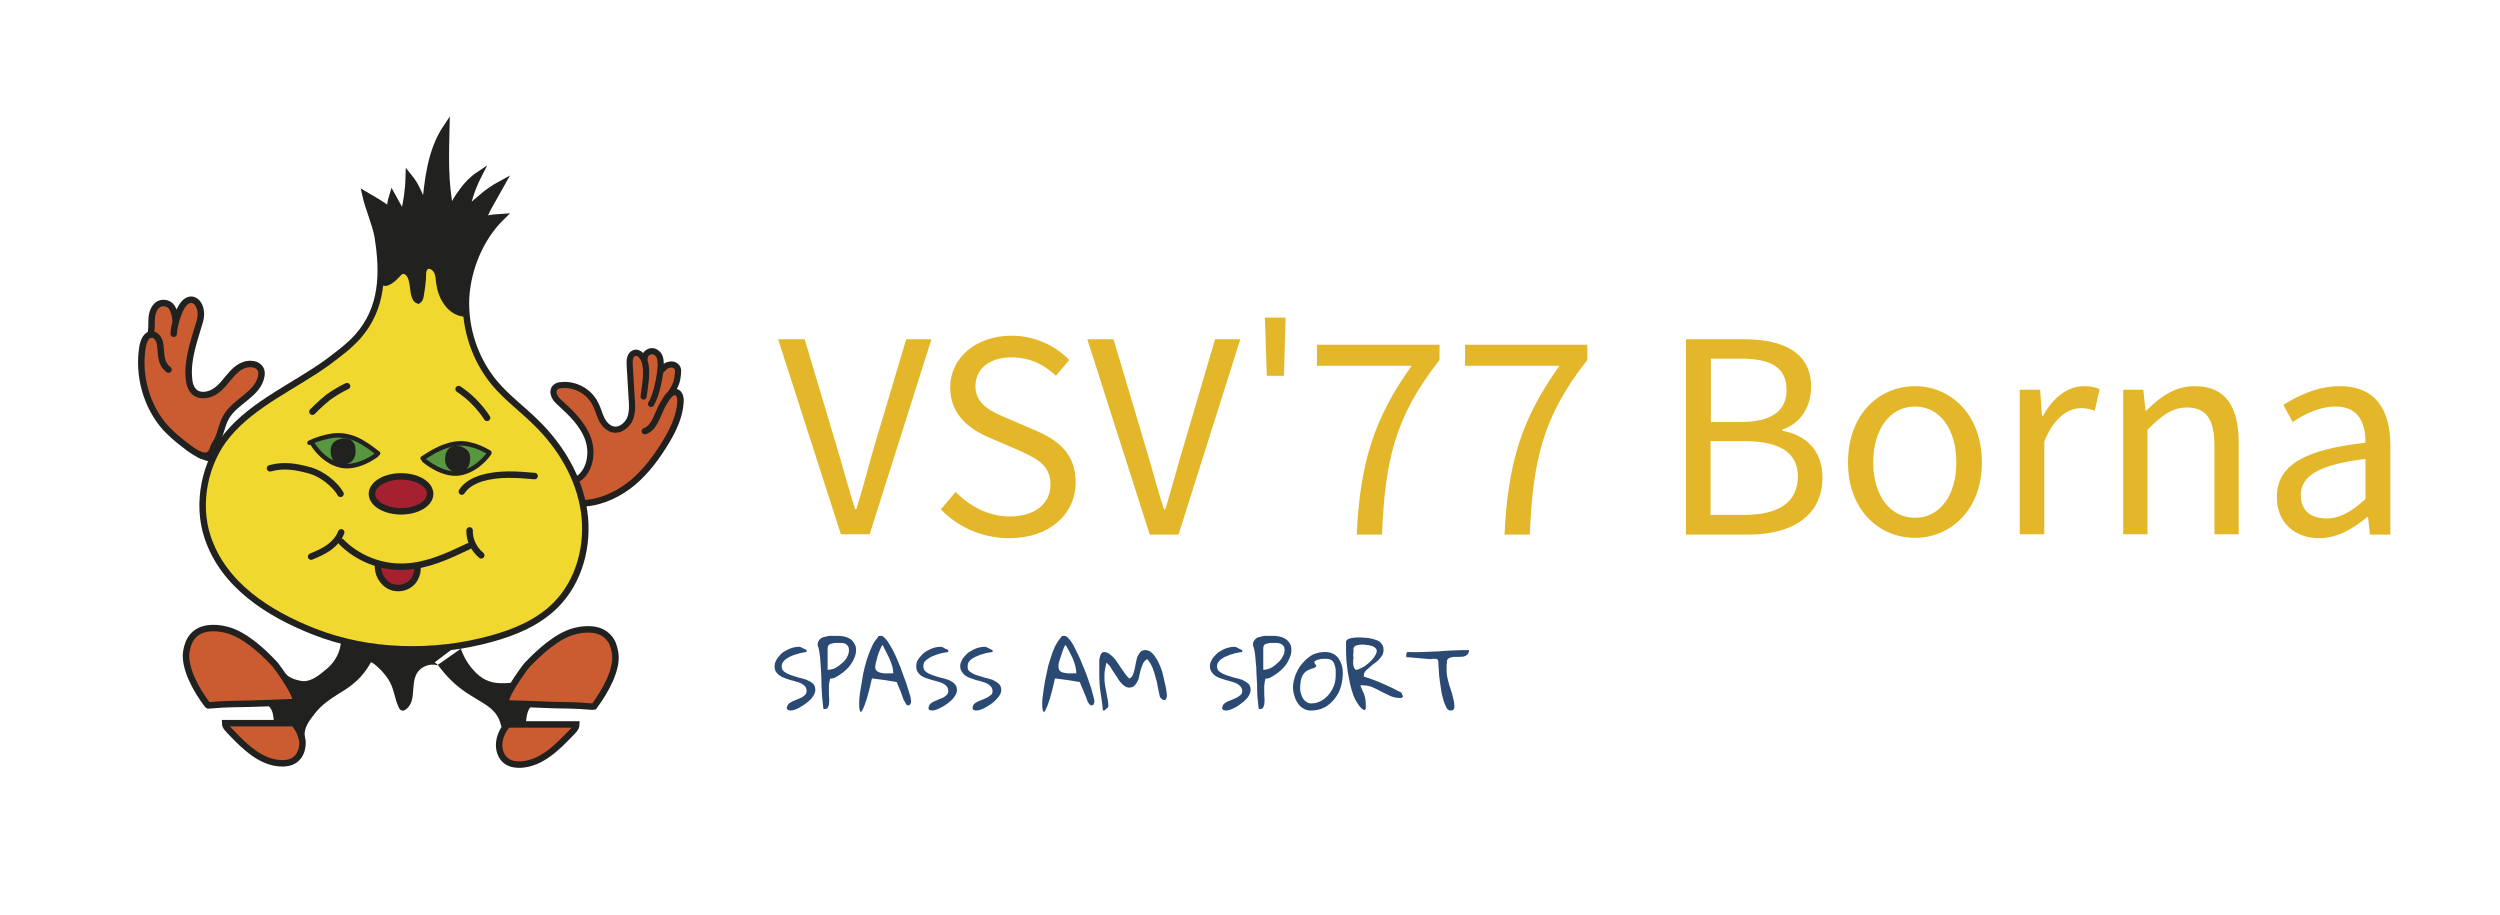 <svg version="1.2" xmlns="http://www.w3.org/2000/svg" viewBox="0 0 773 283" width="773" height="283">
	<title>Zwiebel_mit_Text_kurz-pdf</title>
	<defs>
		<clipPath clipPathUnits="userSpaceOnUse" id="cp1">
			<path d="m0 0h773v283h-773z"/>
		</clipPath>
	</defs>
	<style>
		.s0 { fill: #2a4973 } 
		.s1 { fill: #e3b729 } 
		.s2 { fill: #cb5c32 } 
		.s3 { fill: #f1d82f;stroke: #212120;stroke-linecap: round;stroke-width: 2 } 
		.s4 { fill: #cb5c32;stroke: #212120;stroke-linecap: round;stroke-width: 2 } 
		.s5 { fill: none;stroke: #212120;stroke-linecap: round;stroke-width: 2 } 
		.s6 { fill: #a62130;stroke: #212120;stroke-linecap: round;stroke-width: 2 } 
		.s7 { fill: none;stroke: #212120;stroke-linecap: round;stroke-width: 1.9 } 
		.s8 { fill: #569740 } 
		.s9 { fill: #212120 } 
		.s10 { fill: none;stroke: #212120;stroke-linecap: round;stroke-width: 1.4 } 
	</style>
	<g id="Page 1" clip-path="url(#cp1)">
		<path id="Path 2" fill-rule="evenodd" class="s0" d="m243.4 218.5q0.1-0.6 0.6-1 0.5-0.4 1.2-0.7 0.7-0.3 1.4-0.6 0.8-0.3 1.4-0.6 0.6-0.4 1-0.8 0.4-0.5 0.4-1.1 0-0.8-0.4-1.4-0.4-0.5-1.1-0.9-0.7-0.4-1.6-0.6-0.9-0.3-1.8-0.5-0.9-0.3-1.8-0.6-0.9-0.3-1.6-0.8-0.7-0.5-1.2-1.2-0.4-0.7-0.4-1.7 0-0.9 0.4-1.6 0.3-0.8 0.9-1.4 0.5-0.7 1.3-1.3 0.7-0.5 1.6-0.9 0.8-0.4 1.7-0.6 0.8-0.2 1.5-0.2h0.3q0.2 0 0.6 0.2 0.4 0.2 0.8 0.4 0.3 0.1 0.6 0.3 0.2 0.1 0.2 0.1v0.6c-0.3 0-0.7 0.1-1.2 0.2q-0.8 0.1-1.6 0.4-0.9 0.2-1.8 0.6-0.8 0.3-1.5 0.8-0.7 0.4-1.1 1-0.5 0.6-0.5 1.4 0 1.1 0.8 1.7 0.8 0.6 1.9 1 1.2 0.4 2.5 0.8 1.4 0.3 2.5 0.7 1.2 0.5 2 1.2 0.7 0.7 0.7 2 0 0.6-0.4 1.4-0.4 0.7-1 1.4-0.7 0.7-1.5 1.3-0.8 0.6-1.7 1.1-0.8 0.5-1.6 0.8-0.9 0.3-1.5 0.3-0.2 0-0.4-0.1-0.3 0-0.4-0.1-0.2-0.2-0.3-0.4c-0.1-0.1-0.1-0.3 0.1-0.6zm9.4-19q0-0.8 0.3-1.3 0.3-0.5 0.8-0.9 0.5-0.3 1.2-0.4 0.6-0.2 1.3-0.3 0.6 0 1.3 0 0.6 0 1.2 0 1 0 2.1 0.2 1 0.2 1.8 0.7 0.8 0.5 1.3 1.4 0.6 0.8 0.6 2.1 0 1.2-0.5 2.3-0.4 1.1-1.1 2.1-0.7 1-1.6 1.8-0.9 0.8-1.8 1.4-0.9 0.6-1.7 1-0.8 0.3-1.3 0.2-0.3 1-0.4 2.2 0 1.1 0 2.2 0 1.1 0.1 2 0 1-0.1 1.7-0.2 0.7-0.5 1.1-0.4 0.3-1.2 0.2-0.2-1.8-0.4-3.7-0.1-1.9-0.2-3.7 0-1.9-0.1-3.6-0.1-1.8-0.2-3.3-0.1-1.6-0.3-3c-0.1-0.9-0.3-1.7-0.6-2.4zm6.4-0.7q-0.4 0-0.9 0-0.6 0-1.1 0.2c-0.4 0-0.7 0.2-0.9 0.4q-0.4 0.4-0.4 1v6.7q1.1 0 2.3-0.5 1.1-0.6 2.1-1.5 1-0.8 1.6-1.9 0.6-1.1 0.6-2.2 0-0.8-0.3-1.2-0.3-0.4-0.7-0.7-0.5-0.2-1.1-0.3-0.6 0-1.2 0zm12.1-1.5q0.1-0.5 0.4-0.6 0.3-0.1 0.7-0.1 0.6 0 1.3 0.8c0.5 0.5 1 1.2 1.5 2.1q0.8 1.3 1.6 3 0.7 1.7 1.5 3.5c0.4 1.2 0.9 2.4 1.3 3.6q0.7 1.7 1.1 3.2 0.5 1.5 0.8 2.6 0.2 1.1 0.2 1.5 0 0.5-0.2 0.8-0.2 0.4-0.7 0.4-0.3 0-0.5-0.2-0.2-0.2-0.3-0.5-0.2-0.3-0.3-0.5-0.2-0.3-0.3-0.5-0.1-0.3-0.4-1.1-0.3-0.8-0.6-1.7-0.4-0.8-0.7-1.6-0.3-0.8-0.4-1.1-1.8-0.3-3.6-0.6-1.8-0.2-3.8-0.5h-0.3q-0.9 4-1.6 6.3-0.7 2.2-1.2 3.2-0.5 1-0.7 0.8-0.3-0.2-0.4-1.2-0.1-1 0-2.7 0.1-1.6 0.5-3.7 0.3-2 0.7-4.2 0.5-2.3 1.1-4.3 0.7-2.1 1.5-3.9c0.5-1.2 1.1-2.1 1.8-2.8zm-0.7 8.9q0 0.9 0.7 1.4 0.6 0.4 1.4 0.5 0.9 0.2 1.9 0.1 0.9 0 1.6 0c0-0.7-0.1-1.4-0.3-2.2q-0.4-1.2-0.9-2.4-0.5-1.1-1.1-2.2-0.5-1.1-1-2-0.3 0.3-0.6 1-0.3 0.7-0.7 1.7-0.3 0.9-0.5 1.8-0.3 0.9-0.4 1.5 0 0 0 0.4-0.1 0.3-0.1 0.4zm16.6 12.3q0.1-0.6 0.6-1 0.5-0.4 1.2-0.7 0.7-0.3 1.4-0.6 0.7-0.3 1.4-0.6 0.6-0.4 1-0.8 0.4-0.5 0.4-1.1 0-0.8-0.4-1.4-0.4-0.5-1.1-0.9-0.7-0.4-1.6-0.6-0.9-0.3-1.8-0.5-1-0.3-1.9-0.6-0.9-0.3-1.6-0.8-0.7-0.5-1.1-1.2-0.4-0.7-0.4-1.7 0-0.9 0.3-1.6 0.4-0.8 1-1.4 0.5-0.7 1.3-1.3 0.7-0.5 1.6-0.9 0.8-0.4 1.6-0.6 0.9-0.2 1.6-0.2h0.3q0.2 0 0.6 0.2 0.4 0.2 0.7 0.4 0.4 0.1 0.7 0.3 0.2 0.1 0.2 0.1v0.6q-0.5 0.1-1.2 0.2-0.8 0.1-1.7 0.4-0.8 0.2-1.7 0.6-0.9 0.3-1.5 0.8-0.7 0.4-1.2 1-0.4 0.6-0.4 1.4 0 1.1 0.8 1.7 0.7 0.6 1.9 1 1.1 0.4 2.5 0.8 1.4 0.3 2.5 0.7c0.8 0.3 1.4 0.7 1.9 1.2q0.8 0.7 0.8 2 0 0.6-0.4 1.4-0.4 0.7-1 1.4-0.7 0.7-1.5 1.3-0.8 0.6-1.7 1.1-0.9 0.5-1.7 0.8-0.8 0.3-1.4 0.3-0.2 0-0.5-0.1-0.2 0-0.4-0.1-0.1-0.2-0.2-0.4-0.1-0.2 0.1-0.6zm13.6 0q0.1-0.6 0.6-1 0.5-0.4 1.2-0.7 0.7-0.3 1.5-0.6 0.7-0.3 1.3-0.6 0.6-0.4 1.1-0.8 0.4-0.5 0.4-1.1 0-0.8-0.5-1.4-0.4-0.5-1.1-0.9-0.7-0.4-1.6-0.6-0.9-0.3-1.8-0.5-0.9-0.3-1.8-0.6-0.9-0.3-1.6-0.8-0.7-0.5-1.1-1.2-0.5-0.7-0.5-1.7 0-0.9 0.4-1.6 0.3-0.8 0.9-1.4 0.6-0.7 1.3-1.3 0.8-0.5 1.6-0.9 0.8-0.4 1.7-0.6 0.8-0.2 1.5-0.2h0.3q0.3 0 0.6 0.2 0.4 0.2 0.8 0.4 0.3 0.1 0.6 0.3 0.3 0.1 0.3 0.1v0.6q-0.5 0.1-1.3 0.2-0.8 0.1-1.6 0.4-0.9 0.2-1.7 0.6-0.9 0.3-1.6 0.8-0.7 0.4-1.1 1-0.4 0.6-0.4 1.4-0.1 1.1 0.7 1.7 0.8 0.6 1.9 1 1.2 0.4 2.6 0.8 1.3 0.3 2.5 0.7 1.1 0.5 1.9 1.2 0.8 0.7 0.8 2 0 0.6-0.4 1.4-0.4 0.7-1.1 1.4-0.6 0.7-1.4 1.3-0.9 0.6-1.7 1.1-0.9 0.5-1.7 0.8-0.8 0.3-1.5 0.3-0.2 0-0.4-0.1-0.2 0-0.4-0.1-0.2-0.2-0.3-0.4 0-0.2 0.1-0.6zm27.1-21.2q0.2-0.5 0.5-0.6 0.3-0.1 0.7-0.1 0.6 0 1.3 0.8c0.5 0.5 1 1.2 1.5 2.1q0.7 1.3 1.5 3 0.8 1.7 1.5 3.5c0.5 1.2 1 2.4 1.4 3.6q0.6 1.7 1.1 3.2 0.4 1.5 0.7 2.6 0.3 1.1 0.3 1.5-0.1 0.5-0.2 0.8-0.2 0.4-0.7 0.4-0.3 0-0.5-0.2-0.3-0.2-0.4-0.5-0.2-0.3-0.3-0.5-0.1-0.3-0.2-0.5-0.1-0.3-0.4-1.1c-0.2-0.5-0.5-1.1-0.7-1.7q-0.4-0.8-0.7-1.6-0.3-0.8-0.4-1.1-1.8-0.3-3.6-0.6-1.8-0.2-3.8-0.5h-0.3q-0.9 4-1.6 6.3-0.7 2.2-1.2 3.2-0.5 1-0.7 0.8-0.3-0.2-0.4-1.2-0.1-1 0-2.7 0.2-1.6 0.5-3.7 0.3-2 0.8-4.2 0.4-2.3 1.1-4.3 0.6-2.1 1.4-3.9c0.6-1.2 1.2-2.1 1.8-2.8zm-0.6 8.9q0 0.9 0.6 1.4 0.6 0.4 1.5 0.5 0.8 0.2 1.8 0.1 1 0 1.6 0c0-0.7-0.1-1.4-0.3-2.2q-0.3-1.2-0.8-2.4-0.6-1.1-1.1-2.2-0.6-1.1-1.1-2-0.3 0.3-0.6 1-0.3 0.7-0.6 1.7-0.3 0.9-0.6 1.8-0.3 0.9-0.4 1.5 0 0 0 0.4 0 0.3 0 0.4zm12.6 2.5q0-0.3 0-1 0-0.7 0-1.5 0-0.8 0-1.5 0-0.7 0-0.9 0.1-0.2 0.2-0.6 0-0.3 0.2-0.7 0.1-0.4 0.4-0.6 0.2-0.3 0.6-0.3 0.8 0 1.6 0.5 0.7 0.5 1.4 1.2 0.7 0.7 1.3 1.7 0.6 0.9 1.2 1.8 0.6 0.9 1.2 1.7 0.6 0.8 1.2 1.3 0.7-0.3 1-1 0.4-0.8 0.6-1.8 0.2-1 0.4-2 0.2-1.1 0.5-2 0.4-0.8 0.9-1.4 0.6-0.6 1.5-0.6 1.2 0 2.1 0.9 0.9 0.9 1.7 2.3 0.7 1.4 1.3 3 0.5 1.7 0.8 3.3 0.4 1.5 0.6 2.8 0.2 1.2 0.2 1.8 0 0.2-0.1 0.5 0 0.2-0.1 0.4-0.1 0.3-0.3 0.4-0.2 0.1-0.7 0-0.1-0.1-0.3-0.2-0.1-0.1-0.3-0.3-0.2-0.2-0.3-0.3-0.1-0.2-0.1-0.3-0.3-1.3-0.6-2.8-0.2-1.5-0.7-3.1-0.4-1.6-1-3.1-0.7-1.5-1.6-2.5-0.7 0.4-1.2 1.2-0.4 0.9-0.7 1.8-0.3 1-0.5 2c-0.1 0.7-0.3 1.4-0.6 1.9q-0.4 0.8-1 1.4-0.6 0.5-1.6 0.5-0.6 0-1.3-0.4c-0.4-0.3-0.9-0.7-1.3-1.2q-0.6-0.7-1.1-1.6c-0.4-0.6-0.8-1.2-1.2-1.8q-0.5-0.8-1-1.6-0.6-0.7-1.1-1.1-0.2 0.8-0.3 1.4-0.1 0.6-0.2 1.1-0.1 0.6-0.1 1.2 0 0.5 0 1.3 0 1 0.2 2.1 0.2 1 0.4 2.1c0.1 0.7 0.2 1.4 0.4 2.1q0.2 1.1 0.2 2.1v0.2q-0.1 0.1-0.2 0.3-0.2 0.1-0.4 0.3-0.1 0.2-0.3 0.3-0.2 0.2-0.3 0.2 0 0.1-0.1 0.1 0 0-0.1 0-0.1 0-0.1 0-0.1-0.1-0.2-0.1-0.1-1.4-0.3-2.8-0.2-1.3-0.4-2.6-0.2-1.3-0.3-2.6-0.1-1.4-0.1-2.9zm38.1 9.8q0.1-0.6 0.6-1 0.5-0.4 1.2-0.7 0.7-0.3 1.5-0.6 0.7-0.3 1.3-0.6 0.6-0.4 1.1-0.8 0.4-0.5 0.4-1.1 0-0.8-0.5-1.4-0.4-0.5-1.1-0.9-0.7-0.4-1.6-0.6-0.9-0.3-1.8-0.5-0.9-0.3-1.8-0.6-0.9-0.3-1.6-0.8-0.7-0.5-1.1-1.2-0.5-0.7-0.5-1.7 0-0.9 0.4-1.6 0.3-0.8 0.9-1.4 0.6-0.7 1.3-1.3 0.8-0.5 1.6-0.9 0.8-0.4 1.7-0.6 0.8-0.2 1.5-0.2h0.3q0.3 0 0.6 0.2 0.4 0.2 0.8 0.4 0.3 0.1 0.6 0.3 0.3 0.1 0.3 0.1v0.6c-0.4 0-0.8 0.1-1.3 0.2q-0.8 0.1-1.6 0.4-0.9 0.2-1.7 0.6-0.9 0.3-1.6 0.8-0.7 0.4-1.1 1-0.5 0.6-0.5 1.4 0 1.1 0.8 1.7 0.8 0.6 1.9 1 1.2 0.4 2.5 0.8 1.4 0.3 2.6 0.7 1.1 0.5 1.9 1.2 0.7 0.7 0.7 2 0 0.6-0.4 1.4-0.3 0.7-1 1.4-0.6 0.7-1.5 1.3c-0.5 0.4-1.1 0.8-1.6 1.1q-0.9 0.5-1.7 0.8-0.8 0.3-1.5 0.3-0.2 0-0.4-0.1-0.3 0-0.4-0.1-0.2-0.2-0.3-0.4-0.1-0.2 0.1-0.6zm9.4-19q0-0.8 0.3-1.3 0.3-0.5 0.8-0.9 0.5-0.3 1.2-0.4 0.6-0.2 1.3-0.3 0.7 0 1.3 0 0.6 0 1.2 0 1 0 2.1 0.2 1 0.2 1.8 0.7 0.8 0.5 1.4 1.4 0.5 0.8 0.5 2.1 0 1.2-0.5 2.3-0.4 1.1-1.1 2.1-0.7 1-1.6 1.8-0.9 0.8-1.8 1.4-0.9 0.6-1.7 1-0.8 0.3-1.3 0.2-0.3 1-0.4 2.2 0 1.1 0 2.2 0 1.1 0.1 2 0 1-0.1 1.7-0.2 0.7-0.5 1.1-0.4 0.3-1.2 0.2-0.2-1.8-0.4-3.7-0.1-1.9-0.1-3.7-0.1-1.9-0.2-3.6 0-1.8-0.2-3.3-0.1-1.6-0.3-3c-0.1-0.9-0.3-1.7-0.6-2.4zm6.4-0.7q-0.3 0-0.9 0c-0.4 0-0.8 0.1-1.1 0.2-0.3 0-0.6 0.2-0.9 0.4q-0.3 0.4-0.3 1v6.7q1 0 2.2-0.5 1.2-0.6 2.1-1.5 1-0.8 1.6-1.9 0.7-1.1 0.7-2.2 0-0.8-0.3-1.2-0.3-0.4-0.8-0.7-0.5-0.2-1.1-0.3-0.5 0-1.2 0zm6 13.7q0-1.3 0.4-2.6 0.3-1.3 1-2.6 0.6-1.2 1.5-2.2 0.9-1.1 2-1.9 1-0.8 2.3-1.2 1.3-0.4 2.7-0.4 1.4 0 2.4 0.5 1.1 0.5 1.8 1.5 0.6 0.9 1 2.1 0.3 1.2 0.3 2.4 0 2.1-0.6 4.2-0.6 2.1-1.9 3.7-1.3 1.7-3.1 2.7-1.9 1-4.3 1-1.4 0-2.4-0.7c-0.7-0.4-1.3-1-1.7-1.7q-0.7-1-1-2.3-0.4-1.2-0.4-2.5zm2.2 0.6q0 0.7 0.3 1.5 0.2 0.7 0.6 1.4 0.4 0.6 1 1 0.7 0.5 1.5 0.5 1.7 0 3.1-0.8 1.4-0.8 2.4-2 1-1.3 1.6-2.8 0.5-1.5 0.5-3 0-0.9 0-1.8-0.1-1-0.4-1.7-0.2-0.7-0.8-1.2-0.6-0.5-1.8-0.5-0.3 0-0.9 0-0.6 0-1.2 0.2-0.6 0.1-1 0.3-0.5 0.2-0.5 0.6 0 0.1 0.1 0.3 0.1 0.1 0.2 0.3 0.1 0.2 0.2 0.3 0.1 0.2 0.1 0.3 0 0-0.2 0.2-0.3 0.2-0.4 0.3c-0.8 0.2-1.6 0.5-2.1 0.8q-0.9 0.5-1.4 1.3-0.5 0.8-0.7 1.9-0.2 1.1-0.2 2.6zm14.2-11.5q0-0.2 0-0.7 0-0.4 0-1 0-0.5 0-1 0-0.4 0-0.6 0.3-0.6 0.9-0.8 0.6-0.2 1.3-0.3 0.7-0.1 1.4-0.1 0.7 0 1.1 0 0.6 0 1.3 0.1 0.8 0 1.5 0.2 0.8 0.1 1.5 0.4 0.8 0.2 1.4 0.6 0.5 0.5 0.9 1.1 0.3 0.6 0.3 1.4 0 0.9-0.4 1.7c-0.3 0.5-0.7 1-1.2 1.5q-0.6 0.6-1.5 1.2-0.8 0.6-1.4 1.2-0.7 0.5-1.2 1.1-0.4 0.6-0.4 1.3 0 0.1 0 0.2 0 0 0 0.1 3 0.9 5.9 2.2 2.8 1.2 5.6 2.7 0.1 0.1 0.2 0.2 0 0.2 0.1 0.4 0.1 0.1 0.2 0.3 0.1 0.2 0.1 0.3 0 0.2-0.2 0.3-0.1 0.1-0.3 0.2-0.1 0-0.3 0h-0.3q-1.4 0-2.8-0.6-1.3-0.6-2.7-1.3-1.4-0.8-2.8-1.4-1.4-0.6-3-0.6h-0.8q0.4 0.9 0.7 1.7 0.4 0.7 0.6 1.4 0.2 0.7 0.3 1.4 0.1 0.7 0.1 1.6v0.4q0 0.2 0 0.5 0 0.2-0.1 0.4-0.2 0.2-0.4 0.3-1.1-0.6-1.9-1.9-0.9-1.3-1.5-2.9-0.6-1.7-1-3.5-0.4-1.9-0.7-3.7-0.2-1.8-0.4-3.4-0.1-1.6-0.1-2.6zm2.3 1.6q0 0.3-0.1 0.9 0 0.5 0 1 0 0.6 0.2 1.1 0.1 0.5 0.5 0.8 0 0.1 0.1 0.1 0 0 0.1 0 0.4 0 1.1-0.3 0.6-0.3 1.4-0.7 0.7-0.5 1.4-1.1 0.7-0.6 1.2-1.2c0.4-0.5 0.7-0.9 0.9-1.3q0.4-0.7 0.4-1.2 0-0.5-0.4-0.9-0.4-0.4-0.9-0.6-0.6-0.2-1.1-0.3-0.6-0.1-1-0.1-0.4-0.1-1-0.1-0.6 0-1.2 0.1-0.6 0.1-1 0.3-0.5 0.3-0.6 0.7v1.4q-0.1 0.4-0.1 0.8 0 0.4 0.1 0.6zm26.2 1.1q-0.1-0.4-0.4-0.5-0.3-0.1-0.6-0.1-0.4 0-0.7 0-0.3 0.1-0.5 0.1-0.4 0-1.5-0.1-1.1-0.1-2.3-0.2-1.3-0.1-2.3-0.2-1.1-0.1-1.5-0.1 0 0-0.1-0.2 0-0.2 0-0.3 0-0.4 0.1-0.7 0-0.3 0.5-0.4 2.4 0.1 4.7 0 2.4-0.1 4.7-0.2 2.3-0.2 4.7-0.3 2.3-0.1 4.7-0.1 0 1-0.5 1.4-0.4 0.4-1.1 0.6-0.7 0.1-1.5 0.1-0.8 0-1.6 0-0.7 0.1-1.3 0.3-0.6 0.3-0.8 0.9 0 0.2 0 0.6-0.1 0.4-0.1 0.9 0 0.5 0 0.9 0 0.4 0 0.6 0 1.5 0.4 2.9 0.3 1.4 0.8 2.8 0.5 1.4 0.8 2.8 0.4 1.4 0.4 2.8 0 1.1-1.2 1.1-0.8 0-1.3-1-0.6-1.1-1-2.6-0.5-1.6-0.7-3.5-0.3-1.8-0.5-3.6-0.1-1.7-0.2-3-0.1-1.3-0.1-1.7z"/>
		<path id="Path 2" fill-rule="evenodd" class="s1" d="m240.6 104.9h8.2l9.7 32.5c2.2 7.2 3.6 12.9 5.9 20h0.4c2.2-7.1 3.6-12.8 5.7-20l9.7-32.5h7.8l-19.1 60.3h-8.9zm50.3 52.6l4.6-5.4c4.3 4.5 10.4 7.6 16.6 7.6 8 0 12.7-4 12.7-9.9 0-6.1-4.4-8.1-10.1-10.7l-8.6-3.7c-5.7-2.4-12.3-6.7-12.3-15.6 0-9.2 8-16 19-16 7.2 0 13.5 3.1 17.8 7.5l-4.1 4.9c-3.7-3.5-8.1-5.7-13.7-5.7-6.7 0-11.2 3.4-11.2 8.9 0 5.8 5.2 8 10 10l8.6 3.7c6.9 3 12.4 7.1 12.4 16.1 0 9.5-7.8 17.2-20.5 17.2-8.5 0-16-3.5-21.2-8.9zm45.3-52.6h8.1l9.7 32.6c2.2 7.2 3.6 12.9 5.9 20h0.4c2.2-7.1 3.6-12.8 5.8-20l9.6-32.6h7.8l-19.1 60.4h-8.9zm54.9-6.7h6.4l-0.5 18h-5.3zm45.4 14.9h-29.3v-6.5h37.9v4.7c-13.9 17.7-16.8 31.1-17.8 54h-7.8c1-22.1 5.4-36.1 17-52.2zm45.7 0h-29.2v-6.5h37.8v4.7c-13.9 17.7-16.8 31.1-17.8 54h-7.8c1-22.1 5.4-36.1 17-52.2zm39.1-8.2h18c12.2 0 20.7 4.2 20.7 14.7 0 6-3.2 11.4-8.9 13.2v0.4c7.3 1.3 12.4 6.1 12.4 14.4 0 11.9-9.4 17.7-22.9 17.7h-19.3zm16.6 25.6c10.3 0 14.5-3.7 14.5-9.9 0-7-4.8-9.7-14.1-9.7h-9.3v19.6zm1.5 28.7c10.4 0 16.5-3.8 16.5-11.9 0-7.5-5.9-10.9-16.5-10.9h-10.5v22.8zm32-16.2c0-15 9.7-23.6 20.7-23.6 10.9 0 20.7 8.6 20.7 23.6 0 14.8-9.8 23.3-20.7 23.3-11 0-20.7-8.5-20.7-23.3zm33.5 0c0-10.3-5.1-17.3-12.8-17.3-7.7 0-12.9 7-12.9 17.3 0 10.2 5.2 17.1 12.9 17.1 7.7 0 12.8-6.9 12.8-17.1zm19.6-22.5h6.3l0.6 8.1h0.3c3-5.6 7.6-9.2 12.7-9.2 1.9 0 3.3 0.3 4.8 0.9l-1.5 6.7c-1.5-0.5-2.5-0.8-4.3-0.8-3.8 0-8.3 2.8-11.3 10.3v28.7h-7.6zm32 0h6.2l0.7 6.5h0.2c4.3-4.3 8.9-7.6 15-7.6 9.4 0 13.6 6.1 13.6 17.5v28.3h-7.5v-27.3c0-8.4-2.6-11.9-8.5-11.9-4.6 0-7.7 2.4-12.2 6.9v32.3h-7.5zm47.5 33.2c0-9.8 8.4-14.7 27.4-16.8 0-5.7-1.8-11.2-9.2-11.2-5.1 0-9.8 2.4-13.3 4.8l-2.9-5.3c4.1-2.6 10.3-5.8 17.5-5.8 11 0 15.6 7.3 15.6 18.4v27.5h-6.3l-0.6-5.4h-0.3c-4.2 3.5-9.2 6.5-14.8 6.5-7.5 0-13.1-4.7-13.1-12.7zm27.4 0.6v-12.4c-14.9 1.8-20 5.5-20 11.2 0 5.1 3.5 7.2 7.9 7.2 4.3 0 7.8-2.1 12.1-6z"/>
		<path id="Path 3" class="s2" d="m67.9 134c0.6-2 1.3-4.1 2.6-5.7 1.4-1.9 3.5-3.1 5.4-4.5 1.9-1.3 3.8-2.9 4.5-5.1 0.4-1.1 0.5-2.2 0.5-3.3 0-0.4 0-0.9-0.2-1.3-0.2-0.6-0.9-1.1-1.6-1.3-2.7-0.9-5.7 0.8-7.8 2.9-2.1 2.1-3.8 4.6-6.5 5.8-1.2 0.5-2.7 0.7-3.8 0.1-0.5-0.3-0.9-0.8-1.2-1.3-1.3-1.9-1.6-4.4-1.5-6.7 0.2-5.7 2.4-11.1 3.7-16.6 0.3-1.4 0.4-3-0.6-3.9-1.1-1-2.8-0.5-3.9 0.5-1 1-1.6 2.4-2.4 3.6-1.4-0.2-1.7-2.2-3-3-0.7-0.5-1.8-0.3-2.6 0.2-0.7 0.6-1.2 1.4-1.5 2.3-0.5 1.1-0.7 2.4-0.6 3.6 0 1.3 0.2 2.8-0.6 3.7-0.3 0.3-0.7 0.5-1 0.7-1.2 1-1.6 2.7-1.8 4.2-0.2 2-0.7 4.4-0.5 6.4 0.2 2 1.3 4.1 1.9 6 0.6 1.7 1.2 3.4 2.1 5 0.5 0.8 1.1 1.6 1.8 2.5 1.1 1.5 2 3.7 3.7 4.8 1.8 1.4 3.5 3 5.3 4.5 1.6 1.3 4.5 3.6 6.7 2.2 1.9-1.2 2.4-4.3 2.9-6.3zm112.6 22c4.1-0.1 8.3-1.5 11.6-4 1.1-0.8 2.2-1.8 3.2-2.7q3.8-3.6 7.2-7.4c0.7-0.7 1.4-1.4 1.7-2.3 0.3-0.7 0.4-1.5 0.7-2.2 0.2-0.8 0.7-1.6 1.1-2.4 1.9-3.4 4-7 4.3-10.9 0.1-0.9 0-1.8-0.4-2.5-0.2-0.4-0.5-0.7-0.6-1.1-0.2-0.5-0.2-1.1-0.1-1.7l0.4-5.1c-0.4-0.9-1.4-1-2.3-0.9-1 0.1-1.8 0.6-2.6 1.1 0-1.1 0-2.3-0.5-3.3-0.4-1.1-1.5-1.9-2.6-1.8-0.9 0.1-1.6 0.9-2.1 1.7-0.7-0.8-1.7-1.4-2.7-1.2-1 0.2-1.7 1.1-2 2.1-0.2 1-0.1 2.1 0 3.1q0.6 4.7 0.8 9.6c0.1 1.6 0.1 3.3-0.3 4.9-0.5 1.6-1.6 3.1-3.2 3.6-2 0.7-4.2-0.4-5.3-2.2-0.8-1.3-1-2.8-1.5-4.3-0.6-1.5-1.5-2.8-2.5-4-0.5-0.5-1-1-1.5-1.4-1.7-1.1-3.9-1.2-5.9-1.2-0.7 0-1.5-0.2-2.2-0.2-0.3 0-0.6-0.1-0.9 0-1 0.4-1.2 1.7-0.8 2.7 0.8 2 3 3 4.4 4.6 0.9 0.9 1.6 2.1 2.3 3.2 0.8 1.1 1.8 2.2 2.6 3.4 1.9 2.8 2.8 6.6 1.2 9.6-0.4 0.7-0.9 1.3-1.2 2-0.5 1-0.8 2.2-1.5 3-0.3 0.2-0.6 0.5-0.8 0.8-0.6 0.8-0.3 2 0.1 3 0.5 1.5 1.3 3 1.9 4.4z"/>
		<path id="Path 4" class="s3" d="m150.7 67.8c0.9-0.6 3.2-0.5 4.3-0.6-6.5 6.4-10.4 15.9-10.9 25-0.4 9.3 2.7 18.8 8.7 26.1 3.9 4.7 8.9 8.3 13.2 12.6 7.5 7.4 13.1 16.9 14.6 27.2 1.5 10.4-1.4 21.6-8.8 29-5.4 5.4-12.6 8.4-19.9 10.4-17.7 4.9-37.9 4.5-55-2.3-13.9-5.5-27.8-14.3-32.7-29.1-3.5-10.4-0.9-23.2 6.1-31.6 8.1-9.8 20.8-15.1 31-22.5 3.2-2.4 6.6-4.9 9.3-7.9 7.8-8.8 8-19.6 6.2-30.9-0.6-3.7-3-9.2-3.8-12.9 3.2 1.9 8.9 4.8 10.3 8.2"/>
		<path id="Path 5" class="s4" d="m64.6 218.1c5.8-0.5 8.8-0.4 12.2-0.5q7-0.2 14-0.5c2.8-0.1-5.1-10.9-5.8-11.7-3.9-4.2-9.6-9.4-15.1-10.7-3.6-0.9-7.8-0.8-10.2 1.9-1.2 1.3-1.8 3.1-2.1 4.9-0.7 5 3 11.8 6.6 16.5 0.1 0.1 0.2 0.2 0.4 0.1z"/>
		<path id="Path 6" class="s5" d="m141.8 120.3c3.5 2.3 6.5 5.4 8.8 8.9m-54.4 42.9c1.9-0.8 3.8-1.6 5.5-2.8 1.6-1.2 3.1-2.8 3.8-4.7m39.7-0.6c-0.1 2.9 1.3 5.8 3.6 7.7"/>
		<path id="Path 7" class="s6" d="m116.9 174.4c-0.3 2.9 1.3 5.9 4 7 2.7 1.1 6.1 0 7.4-2.6 0.7-1.4 0.8-2 0.8-3.6"/>
		<path id="Path 8" class="s5" d="m180.9 155.6c5.5-0.4 10.7-3 14.9-6.5 4.2-3.6 7.5-8.1 10.3-12.8 2.2-3.7 4.1-7.8 4.3-12.1 0.1-1.2-0.3-2.9-1.6-3-0.9-0.1-1.7 0.7-2.3 1.4-1.1 1.6-2.1 3.3-2.8 5.1-1 2.2-2 4.9-4.3 5.6m-147.3-19c-2.9-2.3-2-5.3-2.7-8.4-0.3-1.2-1.2-2.4-2.4-2.5-1.7-0.1-2.6 2-2.9 3.7-1.5 8.8 1.1 18.5 7.1 25.2 1.6 1.7 3.3 3.2 5.1 4.6 2.7 2.2 5.6 4.3 9.1 4.9"/>
		<path id="Path 9" class="s4" d="m90.8 223.6h-21.2c0 1.2 1.2 2.1 1.9 2.9 4.2 4.4 9 9.1 15.1 9.5 1.6 0.1 3.2-0.1 4.5-1 1.9-1.3 2.6-3.8 2.4-6-0.3-1.9-1.4-4.1-2.7-5.4z"/>
		<path id="Path 10" class="s5" d="m142.8 152c1.3-2.1 3.6-3.3 6-4.1 5.3-1.6 10.9-1.2 16.5-0.7m-60 5.5c-1.7-3-5.8-6.2-9.3-7.2-4.4-1.2-8.2-1.9-12.5-0.7m-21.9-4.3c0.7 0.5 2.4 0.6 3.1 0.1 0.6-0.5 1-1.3 1.2-2 0.2-0.5 0.3-0.9 0.6-1.3 1.7-2.4 1.9-5.7 3.4-8.3 2.8-5 10-7.1 10.9-12.8 0.1-0.6 0.1-1.2-0.1-1.8-0.4-1-1.5-1.7-2.6-1.8-2.4-0.4-4.7 1.1-6.3 2.9-1.7 1.8-3 3.9-5 5.3-1.9 1.4-4.9 2-6.7 0.4-1.2-1.1-1.6-2.8-1.7-4.4-0.5-5.9 1.7-11.7 3.4-17.5 1.6-5.5-3.2-9.9-6.2-3.4-1 2.3-1.7 4.7-1.9 7.3m0.4-2.8c0.6-1.2-0.3-4.9-1.3-5.8-1-1-2.6-1.2-3.8-0.5-1.4 0.9-2 2.7-2.1 4.4-0.1 1.7 0.1 3.4-0.4 5m50.1 23.8c0 0 2.4-2.5 4.8-4.4 3.5-2.5 5.9-3.5 5.9-3.5m-19.5 89.8c1.2 1.4 3.9 2.2 5.7 2.4 3.3 0.2 6-2.2 8.5-4.3 2.5-2.2 4.2-5.4 4.4-8.7m-13.2 29.2c-0.3-3.1 1.6-5.6 3.6-8.1 2-2.5 4.6-4.3 7.3-6 1.5-0.9 3-1.8 4.3-2.9 3.3-2.6 5.8-6.3 6.9-10.3m-31.4 17.2c1.5 1.7 1.5 3.1 1.8 5.3"/>
		<path id="Path 11" class="s7" d="m199 122.6c0.4-3.1 1.2-7.2 0.5-10.2-0.4-1.8-1.8-3.9-3.5-3.2-1.2 0.5-1.4 2.2-1.3 3.6q0.3 5.1 0.6 10.2c0.2 2.2 0.3 4.5-0.5 6.5-0.9 2-3 3.7-5.1 3.3-1.7-0.3-2.9-1.7-3.7-3.2-0.7-1.5-1.1-3.2-1.9-4.7-1.9-3.9-6.3-6.3-10.6-5.8-0.6 0-1.3 0.2-1.7 0.6-0.8 0.6-0.8 1.8-0.4 2.7 0.4 0.9 1.1 1.6 1.9 2.3 3.4 3.1 6.9 6.5 8.5 10.9 1.6 4.3 0.7 10-3.1 12.5m22.6-23.2c1.8-2.9 2.9-9.1 3-11.9 0-1.5-0.1-3.1-1.3-3.9-0.7-0.6-1.7-0.7-2.5-0.2-0.8 0.4-1.3 1.3-1.2 2.2m8.1 10.5c1.8-2.8 2-4 2.2-5.8 0.1-1.4 0.2-2.1-0.9-2.8-0.8-0.5-1.7-0.3-2.5 0-0.7 0.4-1.3 1.1-1.9 1.7"/>
		<path id="Path 12" class="s8" d="m100.7 141q-1.1-0.8-2.2-1.7c-0.8-0.6-1.3-1.4-2.1-2 1.4-0.7 2.8-1.3 4.3-1.9 1.5-0.7 3.1-0.8 4.6-0.8 2.7 0.1 5.9 1.4 7.9 2.7 1.2 0.7 2.2 1.8 3.3 2.6-1.5 1.3-3.7 2.8-5.6 3.6-2 0.8-4.1 0.4-6.3 0-0.6-0.1-1.2-0.8-1.8-1.1-0.4-0.2-0.8-0.5-1.3-0.7q-0.4-0.4-0.8-0.7z"/>
		<path id="Path 13" class="s9" d="m102.3 138.4c-0.1 0.9-0.1 1.9 0.2 2.9 0.3 0.9 1 1.8 2.1 2.2 1.5 0.5 3.3 0 4.3-1 0.9-1 1.2-2.4 1-3.7 0-0.9-0.3-1.8-1-2.4-0.9-0.9-2.6-1.1-3.9-0.6-1.3 0.4-2.6 1.1-2.8 3.3"/>
		<path id="Path 14" class="s10" d="m95.7 136.9c2.2-1.1 4.7-1.8 7.2-2.2 2.4-0.3 4.8 0.1 7 1 2.6 1.1 4.8 2.8 7 4.5m-20.4-3.2c0 0 2.7 5 8 6.7 5.6 1.9 11.9-3 11.9-3"/>
		<path id="Path 15" class="s5" d="m118.2 86.6c0.6 2.3 3.9-0.9 4.6-1.7 0.4-0.4 0.7-0.8 1.1-1 0.9-0.5 2.1 0 2.7 0.9 0.6 0.8 0.8 1.9 1 2.9q0.2 1.4 0.4 2.9c0.2 0.9 0.5 2 1.3 2.3 0.6-0.4 0.7-1.2 0.8-1.9q0.4-2.3 0.6-4.7c0.1-1.3-0.2-3 1-3.9 1-0.7 2.5 0 3.2 1.1 0.7 1 0.8 2.3 0.9 3.6 0.3 2.2 0.9 4.4 2.2 6.2 1.2 1.9 3.1 3.3 5.3 3.6m-22.7-30.5c-0.1-1.9 0.1-3.9 0.7-5.8q1.7 3.1 3.4 6.1c1-3.9 1.6-8 1.7-12.1 2.4 2.9 3.7 6.5 5 10.1 0.8-8.8 1.7-18 6.6-25.3-0.2 8.5-0.5 17.2 1.3 25.6 2.3-4.1 4.8-8.3 8.7-10.9-2.1 4.1-3.5 8.5-4.2 13 0.3-2.2 3.1-4.3 4.7-5.7 2-1.8 4.2-3.3 6.6-4.6q-1.7 3-3.3 5.9c-0.9 1.6-1.9 3.3-2.3 5.1m-44 99.7c5.1 5.2 12.5 8.1 19.8 7.7 6.9-0.3 13.3-3.3 19.6-6.3"/>
		<path id="Path 16" class="s6" d="m124 147.3c5 0 9 2.4 9 5.4 0 3-4 5.4-9 5.4-4.9 0-9-2.4-9-5.4 0-3 4.1-5.4 9-5.4z"/>
		<path id="Path 17" class="s9" d="m119 87c1-0.9 2.9-1.2 3.8-2.1 1-1 1.7-1.5 2.9-0.9 1.1 0.5 1.2 0.7 1.6 1.9 0.5 1.7 1.5 5.3 2 7 0.9-2.3 1.2-6.6 2.1-8.9 0.2-0.7 0.6-1.4 1.3-1.4 0.4-0.1 0.8 0.2 1.1 0.6 1.7 1.8 2.1 4.4 3 6.7 0.7 1.8 1.7 3.5 3 5 0.9 1.1 2.2 2.1 3.7 2 0.4-6.3 1.1-12.9 4.1-18.5 1.7-3.4 4.3-6.3 6.4-9.5 0.3-0.5 0.5-1.1 0.1-1.5-0.2-0.2-0.4-0.2-0.7-0.2q-1.7-0.2-3.5-0.4c0.1-1.6 1.4-3 2.4-4.3 1.1-1.2 2.1-3 1.5-4.5-3.6 1.7-6.9 4-9.7 6.8 0.3-2.9 1.1-5.8 2.2-8.4-3.5 1-6.3 4.2-6.9 7.9-0.8-7.9-1.1-15.8-1.7-23.8-0.9 1.6-2.2 2.9-2.9 4.6-0.8 1.8-1.1 3.8-1.4 5.7-0.3 2-0.5 3.9-0.8 5.9-0.1 0.5-1.6 5.2-1.5 5.2-1.6-1.6-3-3.5-3.9-5.5q-1.1 4.5-2.5 9-1.6-2-3.3-4c-0.5 1-0.8 2.2-0.7 3.4-1.1-1.4-5.4-2.1-6.9-3.2-0.1 1.6 0.5 2.6 0.7 4.1 0.3 1.7 1.6 3.8 1.8 5.5 0.4 3.6 1.2 6.5 1.3 10 0 1-0.1 4.1-0.1 5.1 0 0.4 1.8 0.4 1.5 0.7z"/>
		<path id="Path 18" class="s8" d="m146.8 143.8q1.2-0.7 2.3-1.5c0.8-0.6 1.4-1.4 2.3-1.9-1.4-0.8-2.8-1.5-4.2-2.2-1.4-0.8-3-1-4.6-1.1-2.6-0.2-6 0.9-8 2-1.3 0.7-2.4 1.6-3.5 2.4 1.3 1.4 3.4 3.1 5.3 4 1.9 1 4.1 0.7 6.3 0.5 0.6-0.1 1.3-0.7 1.8-0.9 0.5-0.2 0.9-0.5 1.4-0.7q0.4-0.3 0.9-0.6z"/>
		<path id="Path 19" class="s9" d="m145.4 141c0 1-0.1 2-0.4 2.9-0.4 0.9-1.2 1.8-2.3 2.1-1.6 0.4-3.3-0.3-4.2-1.4-0.9-1-1-2.4-0.8-3.7 0.2-0.9 0.5-1.7 1.2-2.3 1-0.8 2.8-0.9 4-0.4 1.3 0.6 2.5 1.4 2.5 3.5"/>
		<path id="Path 20" class="s10" d="m151.3 139.9c-2.2-1.2-3.8-2-6.2-2.5-2.4-0.6-4.8-0.3-7.1 0.5-2.6 0.8-5 2.3-7.3 3.8m20.6-1.6c0 0-3.1 4.8-8.5 6.1-5.7 1.4-11.7-3.9-11.7-3.9"/>
		<path id="Path 21" class="s9" d="m143.3 200c-5.3 0.3-10.7 0.4-16.1 0.5-6.1 0.1-12.2 0.3-18.1-1.4-0.7-0.2-1.6-0.4-2.1 0.1-0.2 0.2-0.3 0.5-0.4 0.8-0.8 2.6-2.2 5.1-4 7.1-1.2 1.4-2.5 2.5-4.1 3.3-2.8 1.2-5.9 0.9-8.9 0.6q0.9 2.3 1.7 4.6c0.2 0.4 0.3 0.8 0.1 1.2-0.2 0.3-0.7 0.4-1.1 0.4-2 0.3-3.8 0.8-5.8 1 1.4 1.3 1.6 3.4 1.8 5.3h3.6c0.4 0 0.8 0 1.1 0.2 0.3 0.2 0.5 0.5 0.7 0.8q0.7 1.1 1.3 2.2c0.8-1.3 1-2.9 1.6-4.3 0.8-1.7 2.2-3.2 3.8-4.3 1.6-1.1 3.3-2 5-3 3.4-2.2 6.5-5 9.1-8.2 0.6-0.8 1.1-1.6 2-2.1 0.5-0.4 3 2.1 3.3 2.4 1.1 1.2 2.2 2.5 2.9 4 1.2 2.3 1.4 5 2.5 7.3 0.2 0.6 0.6 1.2 1.2 1.2 0.4 0.1 0.7-0.1 1-0.3 1.7-1.1 2.2-3.3 2.3-5.3 0.2-2.1 0.2-4.2 1.2-5.9 1.2-2.1 4-3.2 6.3-2.5m6.6-6.5c0.3 0.2 0.4 0.5 0.5 0.8 0.8 2.6 2.2 5.1 4 7.1 1.1 1.3 2.5 2.5 4.1 3.2 2.7 1.3 5.9 1 8.9 0.7q-0.9 2.3-1.8 4.6c-0.1 0.4-0.2 0.8 0 1.2 0.2 0.3 0.6 0.4 1 0.4 2 0.3 3.9 0.8 5.9 1-1.4 1.3-1.6 3.4-1.8 5.3q-1.8 0-3.6 0c-0.4 0-0.8 0-1.2 0.2-0.3 0.2-0.5 0.5-0.6 0.8q-0.7 1.1-1.4 2.2c-0.7-1.3-0.9-2.9-1.5-4.3-0.8-1.8-2.2-3.2-3.8-4.3-1.6-1.1-3.3-2-5-3.1-3.5-2.1-6.6-4.9-9.1-8.1-0.6-0.8-1.2-1.6-2-2.1"/>
		<path id="Path 22" class="s4" d="m183.2 218.5c-5.7-0.5-8.7-0.4-12.2-0.5q-7-0.3-14-0.5c-2.8-0.1 5.1-10.9 5.9-11.8 3.9-4.1 9.5-9.3 15-10.6 3.6-0.9 7.8-0.8 10.2 1.9 1.3 1.3 1.8 3.1 2.1 4.9 0.8 5-3 11.8-6.5 16.5-0.2 0-0.3 0.1-0.5 0.1z"/>
		<path id="Path 23" class="s4" d="m157 224h21.2c0 1.1-1.1 2.1-1.9 2.9-4.2 4.4-9 9.1-15.1 9.5-1.5 0.1-3.2-0.1-4.5-1-1.9-1.3-2.6-3.8-2.3-6 0.2-1.9 1.3-4.1 2.6-5.4z"/>
	</g>
</svg>